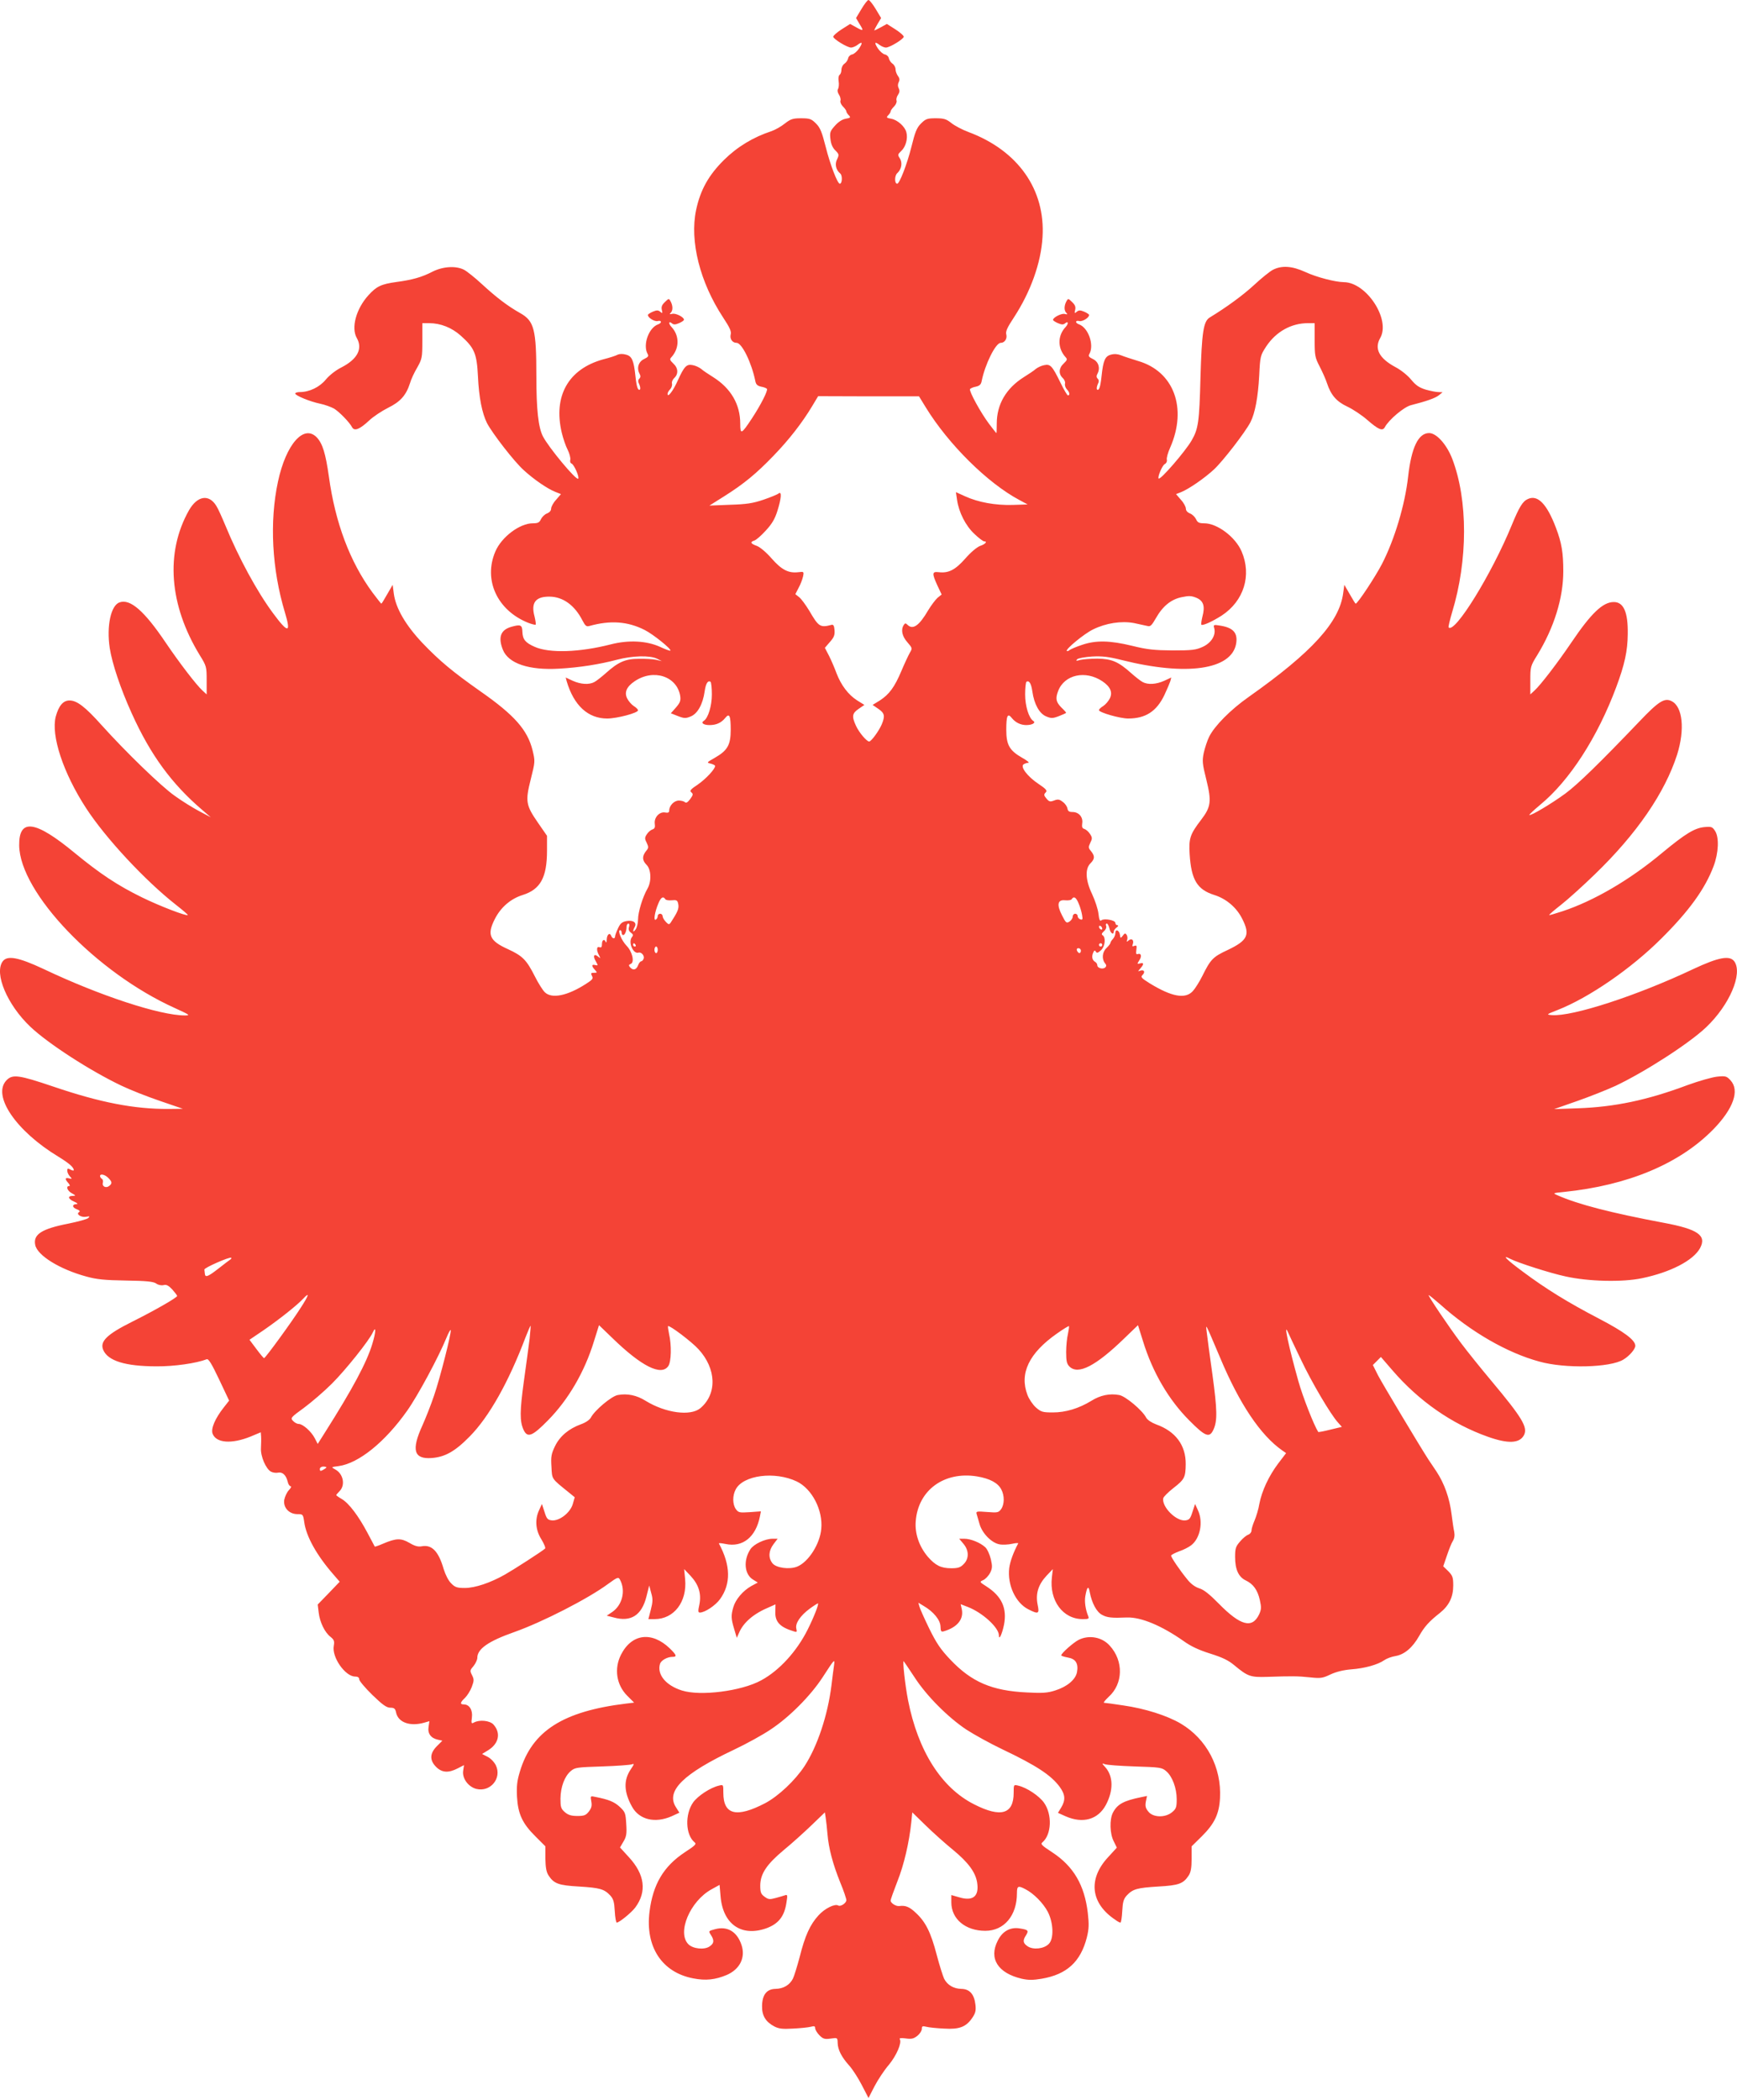 <?xml version="1.0" standalone="no"?>
<!DOCTYPE svg PUBLIC "-//W3C//DTD SVG 20010904//EN"
 "http://www.w3.org/TR/2001/REC-SVG-20010904/DTD/svg10.dtd">
<svg version="1.0" xmlns="http://www.w3.org/2000/svg"
 width="1059pt" height="1280pt" viewBox="0 0 1059 1280"
 preserveAspectRatio="xMidYMid meet">
<g transform="translate(0,1280) scale(0.1,-0.1)"
fill="#f44336" stroke="none">
<path d="M5252 12745 l-33 -55 20 -34 c28 -45 27 -48 -18 -23 l-38 21 -52 -33
c-28 -18 -51 -38 -51 -45 1 -14 85 -66 109 -66 9 0 26 7 37 15 31 24 36 17 12
-20 -13 -19 -32 -35 -43 -37 -11 -2 -22 -12 -24 -23 -2 -11 -12 -26 -22 -33
-11 -7 -19 -24 -19 -37 0 -13 -5 -27 -11 -31 -6 -4 -9 -20 -6 -39 3 -17 1 -38
-3 -46 -6 -9 -4 -22 5 -36 8 -12 12 -29 9 -37 -3 -8 4 -24 15 -35 12 -12 21
-25 21 -30 0 -5 7 -16 15 -24 13 -13 10 -16 -20 -21 -21 -4 -45 -20 -65 -43
-29 -32 -32 -41 -27 -81 3 -29 13 -53 30 -69 23 -23 23 -27 11 -53 -16 -30 -8
-66 19 -88 14 -12 12 -62 -3 -62 -14 0 -59 117 -86 225 -23 90 -33 116 -59
142 -28 28 -38 32 -91 32 -51 0 -64 -5 -99 -32 -22 -18 -58 -38 -80 -46 -113
-37 -210 -96 -291 -176 -94 -93 -144 -183 -170 -305 -40 -190 23 -440 165
-656 39 -59 51 -84 46 -102 -7 -28 10 -52 36 -52 32 0 91 -120 114 -233 4 -21
13 -29 35 -34 17 -3 33 -9 36 -14 6 -11 -38 -98 -92 -180 -64 -97 -71 -100
-71 -31 0 117 -57 215 -165 283 -29 18 -62 40 -73 50 -11 9 -34 20 -51 23 -38
8 -52 -6 -92 -94 -28 -63 -62 -107 -62 -81 0 7 7 20 16 28 8 9 13 24 11 34 -3
10 4 26 14 35 26 24 24 61 -6 88 -21 20 -23 26 -13 37 51 55 52 133 1 187 -18
19 -16 37 2 22 12 -10 21 -10 45 0 16 7 30 16 30 21 0 16 -50 41 -71 36 -17
-4 -19 -3 -10 6 14 14 14 42 0 69 -11 20 -11 20 -35 -3 -19 -18 -23 -30 -19
-48 5 -21 4 -23 -9 -12 -13 11 -22 11 -46 1 -16 -7 -30 -16 -30 -20 0 -17 41
-42 60 -37 24 6 27 -11 3 -20 -58 -20 -95 -125 -65 -180 8 -13 4 -20 -22 -32
-34 -17 -45 -55 -27 -89 7 -13 7 -22 -1 -30 -9 -9 -9 -18 0 -36 6 -14 7 -28 3
-31 -12 -7 -20 17 -27 83 -10 94 -21 121 -57 130 -19 6 -40 5 -51 0 -10 -6
-50 -19 -90 -29 -211 -59 -304 -223 -251 -447 8 -34 24 -81 36 -104 11 -22 18
-49 16 -60 -3 -11 0 -21 8 -24 15 -6 49 -83 40 -92 -12 -12 -180 190 -215 258
-28 55 -40 164 -40 368 0 284 -13 335 -98 383 -78 44 -146 96 -235 178 -41 38
-90 77 -107 86 -49 26 -128 21 -191 -10 -67 -35 -125 -51 -222 -64 -93 -13
-121 -26 -171 -81 -75 -83 -106 -198 -71 -260 38 -66 4 -130 -94 -180 -34 -17
-72 -47 -94 -73 -38 -47 -101 -77 -159 -77 -15 0 -28 -4 -28 -9 0 -12 89 -49
152 -62 29 -6 67 -20 85 -30 32 -20 93 -82 110 -114 14 -25 46 -12 103 41 25
24 78 59 116 78 75 37 110 76 134 151 6 22 26 65 44 95 29 52 31 60 31 163 l0
107 41 0 c70 0 138 -27 193 -76 84 -75 98 -109 105 -249 6 -129 25 -223 55
-284 33 -63 165 -234 224 -287 61 -56 145 -114 194 -133 l33 -13 -30 -35 c-17
-18 -30 -43 -30 -54 0 -12 -10 -23 -25 -29 -14 -5 -30 -21 -37 -35 -9 -20 -18
-25 -50 -25 -79 0 -190 -83 -228 -172 -74 -173 11 -358 199 -434 23 -9 44 -14
47 -12 2 3 -1 25 -7 50 -23 84 6 122 92 121 82 -1 153 -53 200 -145 17 -33 24
-39 42 -34 129 36 234 28 337 -24 52 -26 166 -118 157 -126 -2 -3 -31 8 -63
23 -82 37 -191 43 -300 15 -192 -49 -374 -55 -464 -15 -57 25 -73 45 -75 90
-1 43 -10 48 -64 33 -68 -18 -86 -63 -55 -141 34 -84 159 -126 344 -115 124 7
244 26 354 55 92 24 197 27 241 6 l30 -15 -35 8 c-19 4 -66 7 -105 6 -82 0
-125 -19 -201 -87 -27 -24 -59 -49 -71 -55 -32 -17 -82 -14 -131 8 l-43 20 6
-23 c44 -148 130 -227 247 -227 59 0 188 34 188 50 0 5 -11 17 -26 26 -14 9
-32 30 -40 46 -19 37 -4 72 45 105 115 78 258 31 278 -89 4 -29 0 -41 -26 -71
l-31 -35 43 -17 c39 -15 48 -15 79 -2 41 17 73 74 84 152 7 48 19 69 36 59 4
-3 8 -38 8 -77 0 -71 -23 -145 -49 -161 -20 -13 -1 -26 35 -26 41 0 72 14 96
44 25 31 33 13 33 -72 0 -93 -19 -127 -98 -172 -49 -28 -50 -29 -24 -35 15 -4
27 -10 27 -14 0 -19 -57 -80 -105 -113 -45 -30 -52 -38 -40 -48 12 -10 11 -16
-7 -41 -15 -20 -25 -26 -32 -19 -5 5 -22 10 -37 10 -29 0 -59 -31 -59 -61 0
-12 -7 -15 -24 -12 -35 7 -69 -30 -64 -68 3 -22 0 -30 -14 -35 -10 -3 -26 -16
-34 -29 -14 -21 -14 -28 -1 -53 12 -26 12 -31 -5 -51 -24 -31 -23 -56 4 -83
28 -28 31 -100 6 -144 -30 -52 -58 -144 -58 -189 0 -22 -7 -50 -15 -61 -16
-22 -20 -12 -5 16 14 26 -10 43 -52 35 -26 -5 -37 -15 -50 -44 -10 -21 -18
-43 -18 -49 0 -17 -17 -15 -24 4 -9 22 -26 7 -27 -24 0 -15 -3 -21 -6 -14 -8
21 -23 13 -23 -13 0 -18 -4 -23 -15 -19 -18 7 -20 -18 -3 -49 10 -20 10 -21
-6 -8 -24 20 -33 4 -14 -28 15 -27 15 -28 -3 -24 -23 6 -24 -5 -2 -29 15 -17
15 -18 -6 -18 -18 0 -20 -3 -12 -19 9 -16 4 -23 -37 -49 -112 -72 -207 -92
-250 -51 -12 11 -40 55 -61 97 -51 101 -75 125 -164 166 -113 51 -129 88 -80
184 36 71 96 123 169 146 109 34 149 107 149 271 l0 90 -56 81 c-73 106 -77
129 -43 264 27 108 27 109 11 176 -31 125 -111 215 -317 359 -169 119 -249
185 -355 296 -102 108 -162 211 -174 300 l-7 54 -33 -57 c-18 -32 -34 -58 -36
-58 -2 0 -26 31 -54 68 -137 186 -227 424 -266 708 -20 140 -38 199 -73 237
-79 83 -188 -40 -237 -268 -53 -246 -37 -536 42 -798 39 -129 20 -130 -73 -4
-97 131 -208 335 -290 534 -20 48 -44 102 -55 119 -45 74 -116 62 -167 -27
-145 -257 -121 -577 66 -883 41 -66 42 -71 42 -154 l0 -85 -26 24 c-38 35
-140 168 -224 292 -130 193 -216 268 -281 245 -53 -18 -80 -144 -60 -278 15
-96 66 -248 134 -398 114 -253 244 -431 432 -591 l50 -43 -70 37 c-38 20 -106
62 -150 94 -83 58 -299 268 -445 430 -100 112 -151 151 -196 151 -39 0 -66
-32 -84 -98 -30 -115 45 -343 184 -557 120 -185 362 -444 548 -590 42 -33 75
-61 73 -63 -8 -8 -172 55 -280 108 -147 72 -253 142 -410 271 -241 199 -340
212 -338 45 4 -288 470 -775 949 -991 92 -42 96 -45 61 -45 -151 0 -518 120
-861 283 -154 72 -222 85 -250 46 -52 -74 28 -263 167 -396 109 -104 366 -270
557 -361 52 -25 158 -67 235 -93 l140 -48 -88 -1 c-209 -1 -416 39 -701 136
-213 72 -250 77 -287 38 -88 -93 59 -309 317 -465 65 -40 93 -64 94 -82 0 -4
-9 -3 -20 3 -16 9 -20 8 -20 -6 0 -10 7 -25 16 -35 15 -16 14 -17 -5 -12 -25
6 -27 -4 -4 -29 9 -11 11 -18 5 -18 -22 0 -12 -29 16 -44 25 -14 26 -15 5 -16
-33 0 -28 -19 9 -35 18 -8 25 -14 16 -15 -29 0 -30 -20 -1 -31 19 -7 23 -13
15 -18 -21 -12 13 -34 44 -28 21 4 23 2 12 -8 -7 -7 -62 -22 -121 -34 -164
-32 -216 -66 -202 -131 14 -64 150 -148 313 -192 61 -17 111 -22 239 -24 127
-2 167 -6 185 -18 12 -9 31 -13 45 -10 17 5 30 -2 53 -26 16 -18 30 -36 30
-40 0 -10 -134 -87 -276 -158 -152 -76 -196 -119 -175 -170 28 -68 136 -101
326 -101 107 -1 243 19 305 43 11 5 30 -26 76 -123 l61 -129 -33 -42 c-52 -66
-79 -128 -68 -159 21 -58 116 -65 232 -18 l62 26 2 -27 c1 -15 0 -46 -1 -70
-3 -49 30 -126 61 -143 11 -6 31 -9 44 -6 27 5 48 -15 58 -55 3 -16 12 -28 18
-28 6 0 2 -11 -11 -24 -12 -13 -24 -39 -28 -59 -7 -47 29 -87 81 -87 33 0 34
-1 41 -49 12 -87 75 -201 178 -319 l38 -44 -67 -70 -67 -69 6 -49 c7 -59 37
-121 72 -148 22 -18 25 -26 20 -55 -13 -69 70 -187 130 -187 17 0 25 -6 25
-17 0 -9 36 -52 80 -95 63 -61 87 -78 110 -78 23 0 30 -5 35 -30 13 -60 85
-86 172 -61 l31 9 -5 -34 c-7 -41 14 -70 57 -79 l27 -6 -33 -33 c-44 -44 -46
-86 -5 -127 35 -35 75 -38 131 -9 l39 20 -5 -33 c-8 -46 30 -99 80 -112 86
-21 157 65 119 144 -10 20 -32 43 -51 52 l-33 17 36 22 c67 41 80 106 33 158
-23 24 -84 30 -118 12 -16 -9 -18 -6 -13 30 6 45 -15 80 -49 80 -25 0 -23 12
7 40 13 13 32 42 41 66 14 38 15 46 2 72 -14 27 -13 31 9 56 12 15 23 38 23
50 0 54 66 101 225 157 170 60 452 204 573 294 58 42 62 43 72 25 36 -67 14
-155 -48 -197 l-33 -22 43 -11 c105 -29 170 13 199 127 l17 68 12 -45 c11 -37
10 -55 -2 -102 l-15 -58 38 0 c118 0 199 105 186 244 l-6 61 39 -41 c50 -54
67 -109 54 -175 -9 -40 -8 -49 3 -49 30 0 95 43 123 82 67 93 65 206 -7 339
-2 4 16 2 41 -3 104 -22 184 42 209 168 l6 31 -68 -5 c-63 -4 -69 -3 -85 19
-20 29 -21 81 -1 119 45 88 239 113 373 49 93 -45 160 -175 149 -289 -8 -92
-78 -202 -147 -230 -47 -19 -129 -8 -151 21 -26 34 -23 76 7 116 l25 33 -33 0
c-45 -1 -113 -33 -133 -64 -44 -67 -37 -153 16 -185 l29 -18 -39 -21 c-52 -29
-97 -83 -110 -129 -15 -51 -14 -70 5 -133 l16 -54 13 29 c27 65 90 119 187
159 l36 16 -1 -44 c-3 -62 28 -95 111 -120 20 -7 22 -5 17 16 -8 32 25 80 82
122 26 19 49 33 50 32 6 -5 -25 -84 -63 -160 -66 -132 -172 -249 -283 -309
-120 -66 -371 -98 -484 -62 -98 31 -153 98 -133 163 7 21 45 42 76 42 29 0 25
11 -17 52 -110 105 -232 89 -297 -39 -43 -85 -28 -184 38 -250 l42 -42 -50 -6
c-384 -47 -572 -167 -646 -413 -18 -59 -21 -90 -18 -155 6 -105 33 -163 113
-242 l60 -60 0 -75 c1 -54 6 -82 19 -102 33 -51 62 -61 186 -68 127 -8 153
-15 190 -54 20 -22 25 -40 28 -96 2 -39 8 -70 12 -70 15 0 89 60 113 92 72 97
58 202 -39 307 l-54 59 21 36 c18 30 21 48 17 107 -4 67 -6 73 -40 105 -34 31
-67 44 -147 60 -32 7 -32 7 -26 -27 5 -27 1 -41 -15 -62 -18 -23 -29 -27 -70
-27 -37 0 -56 6 -76 23 -24 21 -27 31 -27 83 1 71 25 136 63 168 26 22 39 23
192 28 89 3 171 9 181 13 15 6 14 1 -7 -30 -45 -66 -43 -138 7 -228 44 -80
140 -103 241 -59 l48 22 -22 35 c-61 98 46 203 355 349 76 36 176 91 223 123
114 75 244 206 317 318 74 114 75 115 70 74 -3 -19 -10 -74 -16 -124 -23 -183
-86 -371 -164 -491 -58 -88 -159 -183 -240 -226 -175 -91 -255 -71 -255 63 0
51 0 51 -27 44 -52 -12 -128 -62 -157 -102 -51 -73 -47 -197 8 -243 14 -11 6
-19 -60 -62 -128 -85 -193 -194 -214 -361 -27 -215 76 -371 267 -407 76 -15
135 -8 204 21 80 35 115 106 90 182 -27 82 -86 117 -161 97 -41 -11 -41 -11
-26 -35 22 -34 20 -52 -9 -71 -32 -21 -100 -14 -128 14 -71 71 10 263 141 335
l49 27 6 -69 c14 -170 126 -249 278 -196 75 27 112 73 124 159 7 42 6 48 -8
43 -9 -3 -35 -11 -58 -17 -37 -10 -45 -9 -68 8 -22 16 -26 27 -26 69 1 71 39
128 143 215 48 39 124 108 169 151 l82 79 5 -33 c3 -19 8 -64 11 -100 7 -85
32 -181 78 -295 21 -50 37 -99 37 -107 0 -18 -35 -41 -49 -33 -20 13 -82 -17
-121 -60 -51 -56 -82 -123 -115 -255 -15 -56 -33 -115 -41 -131 -20 -39 -58
-61 -106 -62 -54 -1 -81 -36 -82 -105 -1 -58 22 -96 75 -124 27 -14 50 -17
114 -13 44 2 92 7 108 11 21 6 27 4 27 -9 0 -9 12 -29 26 -43 22 -22 32 -25
68 -20 42 6 42 6 43 -27 1 -41 24 -86 70 -137 20 -22 55 -76 77 -119 l41 -79
37 72 c21 40 60 99 87 130 47 57 80 134 67 156 -5 7 7 9 36 5 35 -5 48 -2 71
16 15 12 27 31 27 42 0 17 4 19 28 13 15 -4 63 -9 107 -11 94 -6 135 10 173
66 19 28 23 44 19 79 -7 64 -35 96 -85 97 -48 1 -86 23 -106 62 -7 15 -28 80
-45 145 -36 138 -68 202 -128 257 -38 36 -62 46 -100 41 -20 -3 -53 18 -53 33
0 8 19 60 41 117 40 100 72 237 85 362 l6 59 81 -79 c45 -44 121 -112 169
-151 91 -75 135 -135 145 -196 14 -85 -24 -117 -108 -92 l-49 14 0 -45 c0
-101 86 -173 207 -173 115 0 193 93 193 229 0 45 7 48 51 25 51 -26 109 -85
137 -138 35 -68 38 -165 6 -196 -29 -30 -94 -37 -128 -15 -30 20 -32 36 -10
69 17 28 12 33 -42 41 -56 8 -103 -18 -131 -75 -56 -109 1 -198 146 -232 41
-9 68 -9 122 0 153 26 237 103 275 251 13 53 14 79 6 150 -20 170 -87 284
-216 369 -66 43 -74 51 -60 62 55 47 60 169 9 241 -30 42 -105 92 -157 104
-28 7 -28 7 -28 -44 0 -130 -78 -153 -241 -70 -200 101 -342 325 -403 635 -18
92 -35 248 -26 237 4 -5 33 -48 66 -98 73 -113 203 -243 315 -318 48 -31 147
-86 221 -121 208 -99 297 -158 349 -229 34 -47 36 -80 9 -125 l-20 -33 47 -21
c105 -46 197 -20 245 69 47 88 46 176 -4 231 -21 23 -21 25 -3 18 11 -5 94
-11 183 -14 154 -5 166 -6 192 -29 37 -31 64 -103 64 -171 0 -47 -3 -58 -27
-78 -42 -36 -118 -34 -146 3 -17 20 -20 34 -15 61 l7 34 -34 -7 c-109 -22
-147 -43 -174 -95 -21 -41 -19 -128 5 -174 l19 -39 -54 -59 c-123 -133 -106
-281 45 -381 13 -10 27 -17 31 -17 4 0 9 31 11 70 3 56 8 74 28 96 37 39 63
46 191 54 126 7 153 17 186 67 13 20 18 47 18 103 l0 75 61 60 c79 78 107 138
112 234 10 187 -81 360 -239 454 -83 49 -218 92 -351 111 -58 9 -111 16 -117
16 -6 0 7 16 28 36 89 80 92 219 7 312 -47 53 -126 67 -189 36 -32 -16 -107
-82 -107 -95 0 -3 18 -9 40 -13 48 -8 66 -36 56 -90 -9 -45 -60 -88 -133 -111
-46 -15 -78 -17 -172 -12 -214 10 -338 64 -467 200 -60 63 -85 101 -129 190
-30 62 -57 122 -60 135 l-6 22 33 -20 c60 -35 101 -86 102 -125 1 -30 4 -34
21 -29 81 24 121 73 109 133 l-7 32 44 -17 c90 -35 189 -126 189 -173 0 -33
19 6 31 64 20 102 -14 175 -108 235 -42 27 -42 27 -18 38 13 6 32 26 41 43 14
28 15 40 5 84 -7 29 -22 62 -34 73 -30 28 -89 52 -128 52 l-31 0 26 -31 c34
-40 35 -91 1 -124 -19 -20 -34 -25 -75 -25 -63 0 -97 17 -144 71 -52 62 -79
140 -73 215 14 190 173 306 373 274 78 -13 128 -39 149 -80 20 -38 19 -90 -1
-119 -16 -22 -22 -23 -86 -18 -62 5 -68 4 -64 -11 3 -9 11 -37 18 -62 16 -57
73 -115 121 -124 19 -4 54 -2 77 3 22 5 39 6 38 3 -29 -54 -50 -111 -55 -151
-12 -102 38 -211 116 -251 63 -32 69 -28 57 29 -13 66 4 121 54 175 l39 41 -6
-51 c-16 -141 67 -254 188 -254 35 0 40 2 34 17 -17 41 -24 90 -18 123 10 58
20 67 27 24 13 -67 42 -121 75 -138 31 -17 59 -20 151 -16 87 3 213 -50 348
-145 43 -31 93 -54 160 -75 73 -23 110 -40 147 -71 83 -69 99 -74 200 -71 150
5 187 5 262 -3 65 -7 77 -5 125 18 35 16 78 27 128 31 80 6 160 28 200 56 14
10 44 21 68 25 54 9 104 51 144 122 32 57 61 89 127 141 56 45 81 97 81 167 0
50 -4 60 -30 87 l-31 30 23 67 c12 36 28 76 36 88 9 15 12 34 8 55 -4 18 -11
66 -16 106 -12 99 -44 189 -93 263 -23 34 -45 67 -49 73 -50 77 -283 466 -307
513 l-31 62 25 25 24 24 70 -81 c162 -188 363 -328 584 -406 122 -43 191 -40
218 10 25 48 -10 106 -199 332 -63 75 -145 177 -184 229 -73 97 -198 282 -198
293 0 3 31 -22 70 -56 187 -168 409 -296 605 -349 157 -44 432 -37 512 12 37
22 73 64 73 84 0 35 -67 85 -222 166 -190 99 -323 181 -465 287 -100 74 -131
106 -75 77 47 -24 243 -87 337 -107 139 -31 346 -36 465 -11 174 36 314 108
355 184 41 77 -13 115 -222 154 -319 60 -522 112 -648 168 -29 13 -29 13 40
20 390 40 704 171 910 381 123 126 163 238 105 300 -23 25 -30 27 -80 22 -30
-3 -111 -26 -180 -51 -248 -93 -446 -134 -670 -142 l-145 -5 140 49 c77 27
183 69 235 93 181 86 449 259 552 357 142 135 224 326 172 401 -28 39 -96 26
-250 -46 -344 -163 -739 -291 -863 -281 -35 3 -34 4 35 31 191 75 449 252 634
437 167 166 265 301 317 439 31 82 35 177 9 216 -16 25 -22 27 -66 23 -59 -6
-116 -41 -255 -156 -197 -165 -416 -293 -609 -357 -43 -14 -80 -25 -81 -23 -2
2 31 30 73 63 42 33 134 116 205 185 256 247 427 497 502 730 48 153 34 293
-34 326 -43 22 -80 -2 -196 -124 -240 -251 -374 -382 -451 -439 -83 -61 -212
-138 -220 -131 -2 2 28 30 66 62 179 147 350 412 464 718 51 137 69 219 70
323 2 133 -25 195 -85 195 -67 0 -138 -68 -259 -247 -84 -124 -186 -257 -224
-292 l-26 -24 0 85 c0 83 1 88 42 154 103 168 159 349 159 512 0 113 -10 173
-45 265 -55 145 -111 203 -171 175 -32 -14 -53 -49 -99 -161 -122 -297 -346
-660 -384 -622 -3 3 7 44 21 92 97 318 97 685 1 936 -34 88 -96 157 -141 157
-66 0 -108 -88 -128 -265 -19 -172 -83 -385 -160 -534 -40 -77 -148 -241 -160
-241 -2 0 -18 26 -36 58 l-33 57 -7 -51 c-23 -176 -190 -360 -574 -631 -113
-79 -211 -179 -243 -244 -12 -24 -26 -68 -33 -98 -10 -49 -9 -66 16 -165 32
-130 28 -165 -31 -242 -69 -90 -77 -115 -71 -212 10 -156 46 -215 151 -248 73
-23 136 -77 170 -146 49 -97 33 -131 -89 -189 -90 -42 -104 -56 -155 -159 -18
-36 -44 -77 -58 -92 -46 -50 -129 -34 -263 48 -51 32 -56 38 -43 51 18 18 9
34 -14 26 -16 -6 -16 -5 1 14 22 26 22 37 -3 30 -18 -5 -18 -3 -4 19 17 25 11
46 -10 38 -9 -3 -11 3 -8 26 4 25 1 29 -12 24 -12 -5 -15 -2 -10 9 9 25 -5 40
-24 25 -13 -11 -15 -11 -10 3 3 9 2 22 -3 30 -8 12 -12 11 -23 -4 -14 -18 -15
-18 -18 4 -4 29 -28 38 -28 11 0 -12 -7 -27 -15 -36 -8 -8 -15 -19 -15 -24 0
-4 -11 -19 -24 -31 -26 -24 -30 -67 -9 -93 9 -10 9 -18 2 -25 -14 -14 -49 -5
-49 13 0 7 -6 17 -14 21 -17 10 -22 32 -11 56 6 14 10 16 16 6 6 -11 13 -8 32
9 25 24 30 78 9 91 -8 5 -5 12 8 24 11 9 17 23 14 32 -4 8 -2 15 4 15 5 0 12
-13 16 -30 5 -28 26 -43 26 -19 0 7 8 18 18 25 10 8 12 13 5 14 -7 0 -13 6
-13 14 0 17 -69 29 -85 16 -9 -8 -14 3 -18 40 -3 28 -21 81 -38 118 -41 85
-45 155 -11 189 27 27 28 44 4 74 -17 20 -17 25 -5 51 13 26 13 32 -2 55 -9
14 -25 27 -34 30 -13 3 -16 12 -13 34 6 38 -21 69 -59 69 -21 0 -28 5 -31 21
-2 12 -14 31 -29 41 -20 16 -30 17 -53 8 -24 -9 -30 -7 -46 12 -16 19 -17 25
-5 37 11 11 5 20 -43 52 -68 45 -114 106 -91 120 8 5 21 9 29 9 8 0 -8 14 -37
30 -79 45 -98 79 -98 172 0 85 8 103 33 72 22 -28 54 -44 89 -44 36 0 60 14
43 25 -27 17 -50 90 -50 162 0 39 4 74 8 77 17 10 29 -11 36 -59 11 -78 43
-135 84 -152 31 -13 40 -13 79 2 23 9 43 18 43 20 0 2 -13 17 -30 33 -32 33
-36 54 -19 99 38 101 167 129 270 60 49 -33 64 -68 45 -105 -8 -16 -26 -37
-40 -46 -15 -9 -26 -20 -26 -25 0 -14 128 -51 178 -51 106 0 173 43 221 143
16 34 32 72 36 84 l6 23 -43 -20 c-49 -22 -99 -25 -131 -8 -12 6 -44 31 -71
55 -78 70 -119 87 -206 88 -41 0 -88 -4 -105 -8 -24 -7 -27 -6 -18 4 7 7 48
14 91 17 63 3 100 -1 183 -22 392 -98 665 -59 695 98 12 67 -16 99 -95 112
-43 7 -44 6 -38 -16 11 -42 -18 -89 -70 -113 -42 -19 -64 -22 -183 -22 -112 1
-154 5 -247 28 -136 33 -221 35 -306 6 -34 -11 -68 -26 -75 -31 -7 -6 -15 -9
-18 -6 -9 10 106 105 160 131 79 39 172 53 249 39 34 -7 71 -15 83 -18 18 -5
26 4 52 49 41 72 92 114 158 127 42 9 59 8 88 -4 43 -18 54 -51 37 -114 -6
-25 -9 -47 -7 -50 8 -8 67 19 125 56 135 89 183 245 121 390 -38 89 -149 172
-228 172 -32 0 -41 5 -50 25 -7 14 -23 30 -37 35 -15 6 -25 17 -25 29 0 11
-13 36 -30 54 l-30 35 31 12 c50 21 140 83 200 138 54 50 191 227 223 289 28
55 46 153 53 282 6 122 7 124 44 181 60 89 152 140 253 140 l41 0 0 -102 c0
-96 2 -107 31 -163 17 -33 37 -78 44 -100 24 -73 58 -113 125 -144 34 -16 88
-52 120 -80 69 -60 94 -71 108 -45 24 45 116 123 159 134 95 24 151 44 171 61
l22 18 -26 1 c-14 0 -48 7 -77 15 -39 12 -60 26 -88 60 -21 26 -62 59 -96 77
-99 53 -131 112 -93 178 64 113 -84 339 -222 340 -54 1 -166 30 -235 62 -81
37 -144 41 -198 13 -19 -10 -71 -52 -115 -93 -66 -61 -167 -135 -269 -197 -39
-23 -49 -89 -57 -365 -7 -273 -13 -314 -54 -385 -38 -66 -191 -243 -201 -232
-8 8 21 79 37 88 10 5 15 16 13 26 -3 10 6 43 20 74 106 241 23 466 -197 529
-39 12 -85 27 -102 34 -20 8 -41 10 -62 4 -36 -9 -47 -36 -57 -130 -7 -66 -15
-90 -27 -83 -4 3 -3 17 3 31 9 18 9 27 0 36 -8 8 -8 17 -1 30 18 34 7 72 -27
89 -26 12 -30 19 -22 32 30 55 -7 160 -64 180 -25 9 -22 26 2 20 19 -5 60 20
60 37 0 4 -14 13 -30 20 -24 10 -33 10 -46 -1 -13 -11 -14 -9 -9 12 4 18 0 30
-19 48 -24 23 -24 23 -35 3 -14 -27 -14 -55 0 -69 9 -9 7 -11 -9 -7 -19 6 -72
-21 -72 -36 0 -4 14 -13 30 -20 24 -10 33 -10 45 0 18 15 20 -3 3 -22 -52 -54
-51 -132 0 -187 10 -11 8 -17 -13 -37 -30 -27 -32 -64 -6 -88 10 -9 17 -25 14
-35 -2 -10 3 -25 11 -34 17 -17 21 -37 7 -37 -5 0 -25 35 -46 78 -50 102 -61
114 -99 106 -17 -3 -40 -14 -51 -23 -11 -10 -44 -32 -73 -50 -108 -68 -165
-166 -165 -283 0 -32 -1 -58 -2 -58 -2 0 -21 25 -44 55 -52 69 -124 201 -117
213 3 5 19 12 36 15 22 5 31 13 35 34 20 101 85 233 116 233 24 0 41 25 34 52
-5 18 7 43 46 102 102 156 166 333 175 491 18 289 -149 527 -451 640 -38 14
-85 39 -105 55 -30 24 -45 29 -95 29 -52 0 -62 -4 -90 -32 -26 -26 -36 -52
-58 -141 -27 -108 -73 -226 -87 -226 -17 0 -17 50 1 65 26 24 32 63 15 90 -14
21 -13 24 9 45 27 25 41 76 31 113 -8 35 -54 76 -92 83 -29 5 -32 8 -19 21 8
8 15 19 15 24 0 5 9 18 21 30 11 11 18 27 15 36 -3 8 1 24 9 35 10 15 11 26 4
40 -6 12 -6 24 0 37 7 13 6 24 -4 37 -8 11 -15 29 -15 41 0 12 -8 28 -19 35
-10 7 -20 22 -22 33 -2 11 -13 21 -24 23 -11 2 -30 18 -43 37 -24 37 -19 44
12 20 11 -8 28 -15 37 -15 24 0 108 52 109 66 0 7 -23 27 -51 45 l-52 33 -38
-21 c-22 -12 -39 -20 -39 -18 0 2 9 20 21 40 l21 35 -33 55 c-18 30 -38 55
-44 55 -6 0 -25 -25 -43 -55z m392 -2428 c138 -225 377 -462 571 -565 l50 -27
-91 -3 c-106 -3 -210 16 -291 53 l-55 25 7 -48 c11 -75 52 -157 106 -207 26
-25 53 -45 59 -45 22 0 8 -17 -25 -28 -20 -8 -57 -39 -90 -77 -61 -69 -102
-90 -161 -83 -42 5 -43 -6 -9 -81 l26 -55 -25 -20 c-13 -12 -39 -46 -57 -76
-56 -96 -94 -121 -127 -88 -10 10 -15 10 -22 -2 -19 -29 -10 -69 22 -105 31
-36 31 -37 15 -64 -9 -16 -32 -65 -51 -110 -42 -100 -75 -144 -132 -181 l-44
-27 35 -24 c38 -26 42 -43 21 -94 -17 -40 -64 -105 -77 -105 -15 0 -61 54 -80
95 -27 58 -24 77 16 104 l35 24 -45 28 c-53 34 -97 92 -125 165 -11 30 -31 77
-45 105 l-26 50 31 36 c25 28 30 42 28 71 -2 27 -7 36 -18 33 -70 -18 -79 -12
-136 86 -22 36 -49 73 -62 83 l-23 18 20 39 c12 21 23 52 27 69 6 30 5 30 -29
26 -60 -7 -101 14 -162 83 -33 38 -70 69 -90 77 -39 14 -44 24 -16 33 11 3 43
31 70 61 38 41 56 72 71 121 24 76 27 121 7 105 -7 -6 -48 -23 -92 -38 -65
-22 -104 -28 -205 -31 l-125 -5 89 56 c122 77 196 138 302 248 94 97 175 201
236 303 l36 60 308 -1 307 0 41 -67z m-1588 -2998 c3 -6 21 -9 40 -7 27 3 34
0 38 -18 7 -26 1 -46 -31 -96 -23 -38 -23 -38 -43 -18 -11 11 -20 27 -20 35 0
8 -7 15 -15 15 -8 0 -15 -6 -15 -14 0 -8 -5 -18 -12 -22 -15 -9 -6 48 16 99
15 37 29 46 42 26z m2520 -26 c9 -20 18 -52 21 -70 5 -28 3 -32 -11 -27 -9 3
-16 12 -16 20 0 8 -7 14 -15 14 -8 0 -15 -8 -15 -18 0 -9 -9 -23 -20 -30 -18
-11 -22 -8 -45 38 -34 66 -27 97 19 92 19 -2 37 1 40 7 13 20 27 11 42 -26z
m-2741 -144 c-5 -14 -1 -25 11 -34 14 -10 16 -16 7 -27 -25 -30 7 -106 40 -95
17 5 38 -19 31 -37 -3 -9 -10 -16 -15 -16 -5 0 -14 -11 -19 -25 -11 -28 -31
-32 -49 -11 -9 11 -8 15 4 20 25 9 11 74 -25 111 -31 32 -57 95 -39 95 5 0 9
-7 9 -15 0 -8 4 -15 9 -15 11 0 21 25 21 51 0 10 5 19 11 19 6 0 8 -9 4 -21z
m2885 -10 c0 -6 -4 -7 -10 -4 -5 3 -10 11 -10 16 0 6 5 7 10 4 6 -3 10 -11 10
-16z m-2845 -99 c3 -5 1 -10 -4 -10 -6 0 -11 5 -11 10 0 6 2 10 4 10 3 0 8 -4
11 -10z m2845 0 c0 -5 -4 -10 -10 -10 -5 0 -10 5 -10 10 0 6 5 10 10 10 6 0
10 -4 10 -10z m-2710 -30 c0 -11 -4 -20 -10 -20 -5 0 -10 9 -10 20 0 11 5 20
10 20 6 0 10 -9 10 -20z m2580 -5 c0 -8 -4 -15 -9 -15 -5 0 -11 7 -15 15 -3 9
0 15 9 15 8 0 15 -7 15 -15z m-5930 -1385 c24 -24 25 -34 6 -49 -19 -16 -45
-4 -39 19 3 10 0 21 -6 24 -6 4 -11 11 -11 17 0 16 29 10 50 -11z m744 -498
c-6 -4 -38 -28 -71 -54 -65 -51 -82 -57 -84 -33 -1 8 -2 20 -3 26 -1 11 154
79 164 72 2 -2 0 -7 -6 -11z m430 -293 c-53 -84 -216 -308 -224 -308 -3 0 -24
25 -47 56 l-42 56 87 59 c94 65 203 151 241 192 40 43 35 22 -15 -55z m1395
-189 c-5 -41 -21 -158 -35 -259 -25 -183 -26 -244 -2 -297 24 -51 53 -40 150
59 123 125 222 294 279 480 l31 99 82 -79 c177 -172 297 -232 340 -171 19 26
21 129 5 197 -5 24 -8 45 -6 47 8 8 144 -95 185 -140 110 -119 115 -273 12
-360 -60 -50 -212 -30 -334 45 -54 34 -112 46 -170 35 -38 -7 -141 -93 -164
-138 -8 -14 -32 -30 -60 -40 -74 -27 -128 -72 -158 -133 -23 -48 -26 -64 -22
-126 4 -78 -1 -70 104 -155 l38 -31 -12 -42 c-16 -53 -81 -103 -127 -99 -26 3
-32 9 -45 51 l-16 49 -17 -37 c-27 -57 -22 -123 14 -179 16 -27 27 -52 22 -56
-17 -16 -191 -128 -244 -158 -90 -51 -183 -82 -245 -82 -47 0 -60 4 -83 28
-17 16 -35 52 -46 87 -31 108 -72 151 -134 139 -21 -4 -42 1 -75 21 -52 30
-81 29 -163 -6 -25 -11 -47 -18 -48 -17 -1 2 -21 39 -44 83 -55 104 -114 182
-157 207 -19 11 -34 22 -34 24 0 2 9 13 20 24 37 37 23 107 -27 133 -25 14
-25 14 22 20 122 17 282 146 417 337 66 93 192 328 239 443 13 32 25 54 27 49
5 -16 -65 -293 -102 -400 -18 -54 -50 -135 -71 -182 -68 -149 -52 -205 55
-198 83 6 144 40 235 133 117 119 236 330 339 603 16 40 29 72 31 70 1 -2 -2
-37 -6 -78z m3282 29 c-6 -24 -11 -74 -11 -111 0 -55 4 -72 20 -88 53 -53 161
3 336 173 l82 79 31 -99 c58 -188 156 -356 282 -482 98 -99 123 -108 147 -56
25 54 23 121 -6 335 -17 118 -32 235 -35 260 -6 53 -12 64 82 -157 118 -282
247 -473 379 -565 l23 -16 -48 -63 c-58 -77 -100 -168 -115 -246 -5 -32 -19
-77 -29 -101 -10 -23 -19 -51 -19 -62 0 -10 -9 -21 -19 -25 -11 -3 -34 -22
-50 -41 -27 -31 -31 -42 -31 -95 0 -76 21 -122 65 -143 46 -22 72 -58 86 -120
10 -45 9 -58 -5 -88 -42 -87 -113 -68 -244 65 -58 59 -93 87 -121 95 -25 8
-51 27 -73 55 -45 55 -98 133 -98 144 0 5 22 16 48 26 27 9 60 26 74 37 56 43
75 144 41 215 l-17 37 -16 -49 c-13 -41 -19 -48 -43 -51 -56 -7 -145 83 -135
135 2 9 30 37 62 62 68 53 74 65 75 146 1 115 -62 200 -180 242 -29 11 -53 27
-61 41 -23 45 -126 131 -164 138 -58 11 -116 -1 -170 -35 -77 -47 -157 -71
-235 -71 -62 0 -72 3 -103 30 -19 17 -43 52 -52 77 -50 131 10 255 180 374 38
27 71 47 73 45 2 -2 -1 -23 -6 -47z m-4241 -61 c-34 -113 -119 -272 -290 -542
l-43 -68 -18 35 c-21 41 -73 87 -98 87 -10 0 -25 8 -35 19 -16 17 -13 21 67
79 46 34 123 100 171 148 84 84 227 263 249 312 21 45 19 2 -3 -70z m5660 -93
c67 -142 183 -338 227 -386 l24 -27 -71 -17 c-39 -10 -72 -16 -73 -14 -26 40
-94 213 -121 309 -60 214 -92 364 -64 300 6 -14 41 -88 78 -165z m-5940 -660
c0 -2 -9 -9 -20 -15 -16 -9 -20 -8 -20 5 0 8 9 15 20 15 11 0 20 -2 20 -5z"/>
</g>
</svg>

